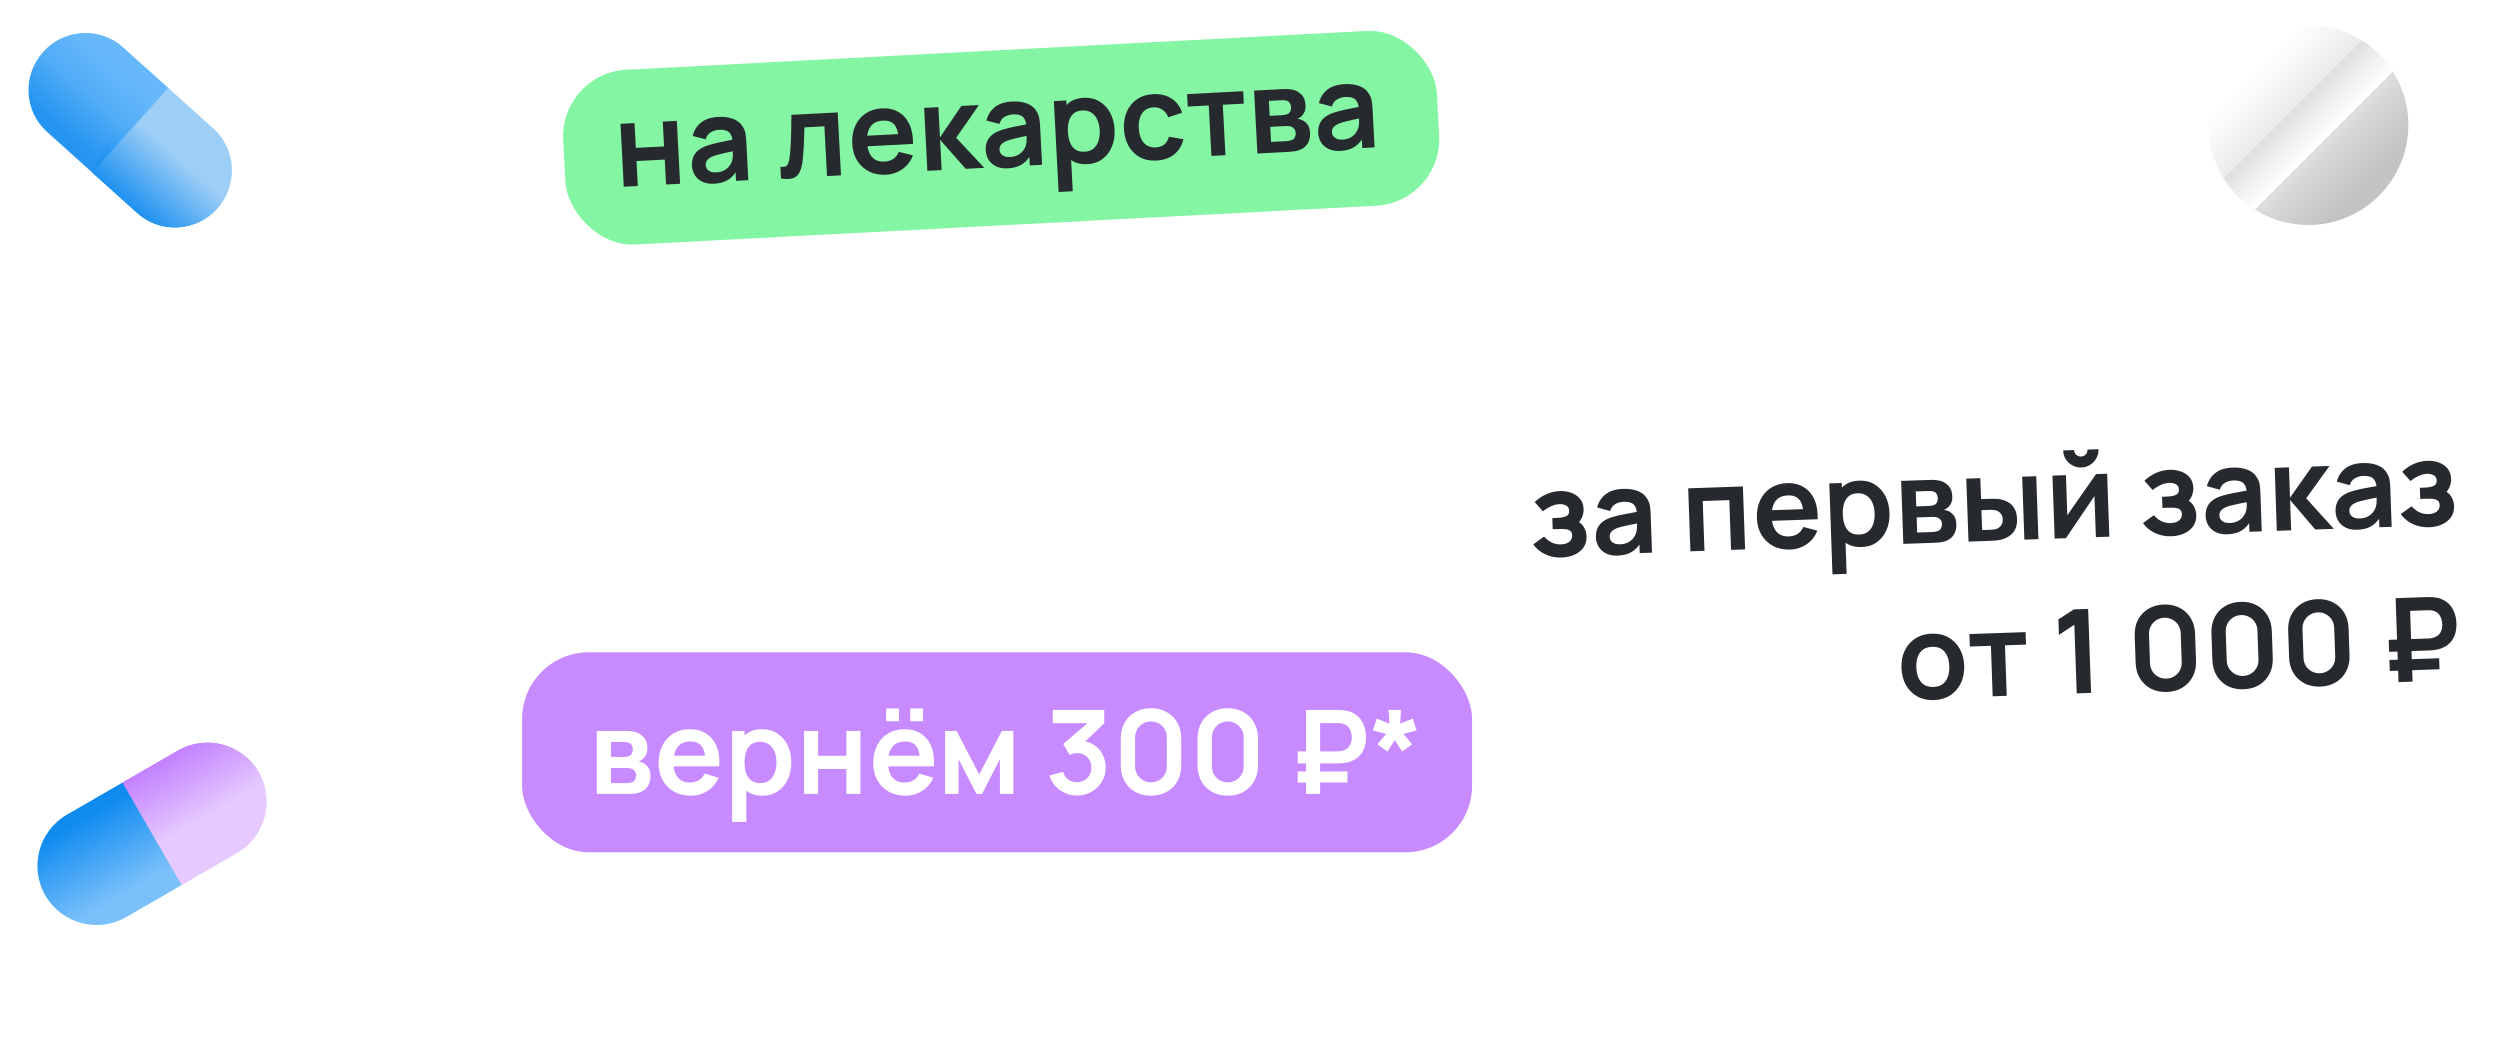 <svg width="300" height="127" viewBox="0 0 300 127" fill="none" xmlns="http://www.w3.org/2000/svg">
<rect x="67.164" y="8.791" width="105" height="21" rx="8" transform="rotate(-3 67.164 8.791)" fill="#84F5A2"/>
<path d="M74.853 22.407L74.457 14.857L76.142 14.769L76.298 17.747L79.689 17.569L79.533 14.591L81.217 14.503L81.613 22.052L79.928 22.141L79.771 19.149L76.381 19.326L76.538 22.318L74.853 22.407ZM85.686 22.049C85.141 22.078 84.674 22 84.286 21.814C83.898 21.624 83.597 21.362 83.383 21.027C83.174 20.693 83.058 20.318 83.036 19.903C83.017 19.54 83.061 19.21 83.167 18.915C83.273 18.615 83.446 18.353 83.686 18.131C83.927 17.903 84.244 17.711 84.638 17.555C84.936 17.441 85.285 17.334 85.686 17.234C86.092 17.133 86.531 17.038 87.003 16.947C87.48 16.852 87.977 16.751 88.494 16.645L87.911 17.019C87.888 16.497 87.752 16.118 87.501 15.884C87.251 15.649 86.843 15.547 86.279 15.576C85.939 15.594 85.615 15.691 85.306 15.866C84.998 16.041 84.79 16.325 84.685 16.718L83.122 16.317C83.275 15.668 83.602 15.137 84.104 14.723C84.61 14.309 85.308 14.078 86.198 14.031C86.87 13.996 87.465 14.075 87.984 14.267C88.508 14.46 88.907 14.798 89.18 15.284C89.329 15.543 89.425 15.811 89.468 16.089C89.51 16.363 89.54 16.663 89.557 16.989L89.8 21.623L88.325 21.701L88.239 20.065L88.498 20.318C88.186 20.881 87.808 21.302 87.365 21.583C86.926 21.858 86.367 22.014 85.686 22.049ZM85.951 20.689C86.334 20.669 86.656 20.585 86.92 20.436C87.183 20.286 87.388 20.11 87.537 19.905C87.689 19.701 87.789 19.511 87.836 19.336C87.914 19.117 87.95 18.87 87.945 18.594C87.944 18.314 87.939 18.088 87.93 17.915L88.455 18.042C87.952 18.148 87.519 18.24 87.159 18.32C86.799 18.4 86.49 18.474 86.232 18.544C85.973 18.609 85.746 18.679 85.549 18.755C85.357 18.835 85.195 18.925 85.065 19.026C84.935 19.126 84.836 19.239 84.767 19.364C84.704 19.488 84.677 19.632 84.685 19.796C84.695 19.982 84.75 20.145 84.851 20.285C84.951 20.419 85.092 20.524 85.274 20.599C85.46 20.673 85.686 20.703 85.951 20.689ZM93.719 21.418L93.645 20.006C93.923 20.043 94.135 20.027 94.281 19.959C94.427 19.886 94.532 19.759 94.597 19.578C94.663 19.396 94.716 19.158 94.756 18.861C94.809 18.442 94.849 17.961 94.877 17.418C94.909 16.874 94.93 16.294 94.94 15.676C94.954 15.059 94.963 14.427 94.966 13.782L100.524 13.491L100.92 21.041L99.242 21.128L98.929 15.159L96.531 15.284C96.524 15.588 96.514 15.93 96.501 16.309C96.488 16.684 96.473 17.063 96.455 17.447C96.438 17.831 96.415 18.197 96.387 18.544C96.363 18.887 96.334 19.18 96.3 19.425C96.221 19.976 96.09 20.415 95.906 20.743C95.727 21.07 95.463 21.287 95.113 21.394C94.764 21.506 94.299 21.514 93.719 21.418ZM106.327 20.968C105.562 21.008 104.883 20.877 104.287 20.577C103.692 20.276 103.216 19.841 102.859 19.271C102.507 18.7 102.311 18.033 102.271 17.269C102.227 16.444 102.348 15.72 102.633 15.098C102.918 14.471 103.334 13.975 103.88 13.61C104.427 13.244 105.07 13.042 105.811 13.004C106.594 12.963 107.268 13.112 107.832 13.451C108.401 13.786 108.836 14.28 109.137 14.932C109.437 15.585 109.579 16.365 109.561 17.272L107.89 17.36L107.858 16.745C107.81 15.925 107.634 15.333 107.33 14.971C107.026 14.608 106.569 14.443 105.958 14.475C105.269 14.511 104.767 14.752 104.454 15.199C104.141 15.64 104.006 16.271 104.049 17.091C104.089 17.856 104.288 18.439 104.645 18.841C105.003 19.242 105.503 19.427 106.146 19.393C106.561 19.371 106.913 19.262 107.201 19.064C107.494 18.862 107.713 18.582 107.858 18.224L109.548 18.64C109.295 19.335 108.875 19.888 108.289 20.297C107.708 20.706 107.054 20.929 106.327 20.968ZM103.542 17.588L103.475 16.315L108.669 16.043L108.736 17.315L103.542 17.588ZM111.28 20.498L110.898 12.947L112.604 12.858L112.794 16.493L115.365 12.713L117.469 12.603L114.738 16.531L118.116 20.139L115.886 20.256L112.809 16.773L112.999 20.407L111.28 20.498ZM120.939 20.202C120.393 20.23 119.927 20.152 119.539 19.967C119.15 19.777 118.849 19.515 118.635 19.18C118.426 18.845 118.311 18.47 118.289 18.055C118.27 17.692 118.313 17.363 118.419 17.067C118.525 16.767 118.698 16.506 118.939 16.283C119.179 16.055 119.496 15.864 119.89 15.707C120.188 15.594 120.537 15.487 120.939 15.386C121.345 15.285 121.784 15.19 122.256 15.1C122.732 15.005 123.229 14.904 123.747 14.797L123.164 15.171C123.141 14.649 123.004 14.271 122.754 14.036C122.503 13.802 122.096 13.699 121.532 13.729C121.192 13.747 120.867 13.843 120.559 14.018C120.25 14.193 120.043 14.477 119.937 14.871L118.374 14.469C118.527 13.821 118.854 13.29 119.356 12.876C119.862 12.461 120.561 12.231 121.451 12.184C122.122 12.149 122.717 12.227 123.237 12.42C123.761 12.612 124.159 12.951 124.432 13.437C124.582 13.695 124.677 13.963 124.72 14.242C124.762 14.515 124.792 14.815 124.809 15.141L125.052 19.776L123.577 19.853L123.491 18.217L123.75 18.47C123.438 19.033 123.061 19.455 122.618 19.735C122.179 20.011 121.619 20.166 120.939 20.202ZM121.204 18.842C121.586 18.822 121.909 18.737 122.172 18.588C122.435 18.439 122.641 18.262 122.789 18.058C122.942 17.854 123.042 17.664 123.089 17.488C123.166 17.27 123.202 17.022 123.197 16.747C123.196 16.466 123.191 16.24 123.182 16.068L123.708 16.194C123.204 16.3 122.772 16.393 122.412 16.473C122.051 16.552 121.742 16.627 121.484 16.696C121.226 16.761 120.998 16.832 120.801 16.907C120.609 16.988 120.448 17.078 120.318 17.178C120.187 17.278 120.088 17.391 120.02 17.516C119.956 17.641 119.929 17.785 119.937 17.948C119.947 18.134 120.002 18.297 120.103 18.437C120.204 18.572 120.345 18.677 120.526 18.751C120.712 18.826 120.938 18.856 121.204 18.842ZM130.511 19.7C129.775 19.739 129.148 19.596 128.631 19.273C128.114 18.95 127.714 18.494 127.431 17.906C127.147 17.313 126.986 16.642 126.947 15.891C126.907 15.132 126.997 14.445 127.217 13.83C127.437 13.216 127.781 12.724 128.247 12.354C128.718 11.978 129.313 11.772 130.03 11.734C130.743 11.697 131.37 11.839 131.91 12.162C132.455 12.479 132.888 12.93 133.208 13.516C133.528 14.098 133.708 14.771 133.748 15.535C133.788 16.29 133.681 16.975 133.429 17.591C133.176 18.208 132.8 18.704 132.301 19.081C131.802 19.457 131.205 19.664 130.511 19.7ZM127.034 23.037L126.462 12.132L127.951 12.054L128.229 17.352L128.439 17.341L128.733 22.948L127.034 23.037ZM130.173 18.204C130.611 18.181 130.967 18.052 131.24 17.818C131.512 17.584 131.707 17.277 131.822 16.898C131.942 16.513 131.99 16.09 131.966 15.628C131.942 15.172 131.85 14.761 131.691 14.395C131.531 14.025 131.299 13.738 130.994 13.534C130.689 13.326 130.31 13.234 129.858 13.257C129.429 13.28 129.085 13.403 128.826 13.627C128.566 13.846 128.381 14.146 128.27 14.525C128.164 14.9 128.123 15.334 128.149 15.828C128.175 16.318 128.26 16.745 128.406 17.112C128.556 17.478 128.774 17.758 129.06 17.954C129.35 18.144 129.721 18.227 130.173 18.204ZM138.777 19.267C137.998 19.308 137.325 19.17 136.757 18.854C136.189 18.533 135.742 18.08 135.417 17.494C135.097 16.908 134.914 16.235 134.87 15.476C134.834 14.702 134.95 14.009 135.217 13.397C135.488 12.78 135.892 12.287 136.429 11.918C136.965 11.544 137.616 11.337 138.38 11.297C139.237 11.252 139.973 11.431 140.588 11.833C141.207 12.23 141.627 12.797 141.848 13.533L140.194 14.076C140.042 13.677 139.809 13.374 139.494 13.166C139.179 12.954 138.829 12.857 138.442 12.878C138.004 12.901 137.648 13.024 137.375 13.249C137.101 13.469 136.906 13.764 136.79 14.135C136.674 14.505 136.628 14.921 136.652 15.383C136.69 16.1 136.881 16.672 137.226 17.098C137.571 17.524 138.06 17.72 138.694 17.687C139.141 17.664 139.488 17.543 139.733 17.324C139.983 17.105 140.164 16.799 140.274 16.406L142.014 16.7C141.821 17.481 141.444 18.094 140.883 18.54C140.322 18.98 139.62 19.223 138.777 19.267ZM145.369 18.711L145.051 12.657L142.528 12.79L142.449 11.294L149.181 10.941L149.26 12.437L146.736 12.569L147.053 18.623L145.369 18.711ZM150.888 18.422L150.492 10.872L153.924 10.692C154.171 10.679 154.403 10.681 154.618 10.698C154.834 10.715 155.02 10.74 155.176 10.774C155.545 10.862 155.878 11.055 156.174 11.352C156.47 11.646 156.632 12.065 156.66 12.61C156.677 12.931 156.64 13.2 156.548 13.415C156.456 13.625 156.33 13.805 156.17 13.953C156.094 14.023 156.015 14.083 155.934 14.134C155.853 14.185 155.771 14.227 155.688 14.259C155.871 14.277 156.047 14.322 156.214 14.393C156.477 14.505 156.701 14.68 156.886 14.918C157.076 15.156 157.183 15.498 157.207 15.946C157.233 16.454 157.132 16.889 156.904 17.251C156.679 17.609 156.335 17.868 155.872 18.027C155.702 18.083 155.506 18.128 155.283 18.163C155.06 18.194 154.832 18.215 154.599 18.227L150.888 18.422ZM152.525 17.032L154.412 16.933C154.51 16.928 154.617 16.913 154.733 16.889C154.848 16.864 154.952 16.833 155.043 16.795C155.208 16.726 155.323 16.612 155.39 16.455C155.461 16.297 155.492 16.134 155.483 15.966C155.471 15.738 155.404 15.559 155.28 15.43C155.161 15.296 155.021 15.21 154.86 15.171C154.765 15.139 154.661 15.124 154.549 15.125C154.441 15.121 154.353 15.121 154.283 15.125L152.43 15.222L152.525 17.032ZM152.361 13.901L153.759 13.827C153.903 13.82 154.043 13.805 154.177 13.784C154.316 13.758 154.431 13.722 154.522 13.675C154.673 13.607 154.779 13.498 154.842 13.35C154.909 13.202 154.937 13.039 154.928 12.862C154.918 12.675 154.868 12.51 154.776 12.365C154.689 12.216 154.555 12.12 154.375 12.078C154.256 12.037 154.113 12.019 153.945 12.023C153.781 12.027 153.677 12.03 153.63 12.033L152.267 12.104L152.361 13.901ZM160.833 18.111C160.288 18.14 159.821 18.061 159.433 17.876C159.045 17.686 158.743 17.424 158.53 17.089C158.32 16.754 158.205 16.38 158.183 15.965C158.164 15.601 158.208 15.272 158.314 14.976C158.419 14.677 158.593 14.415 158.833 14.192C159.074 13.965 159.391 13.773 159.785 13.617C160.082 13.503 160.432 13.396 160.833 13.295C161.239 13.195 161.678 13.099 162.15 13.009C162.626 12.914 163.123 12.813 163.641 12.707L163.058 13.081C163.035 12.558 162.899 12.18 162.648 11.945C162.397 11.711 161.99 11.608 161.426 11.638C161.086 11.656 160.762 11.752 160.453 11.927C160.144 12.102 159.937 12.387 159.832 12.78L158.269 12.378C158.422 11.73 158.749 11.199 159.251 10.785C159.757 10.37 160.455 10.14 161.345 10.093C162.016 10.058 162.612 10.137 163.131 10.329C163.655 10.521 164.054 10.86 164.327 11.346C164.476 11.604 164.572 11.873 164.614 12.151C164.657 12.424 164.687 12.724 164.704 13.05L164.947 17.685L163.472 17.762L163.386 16.127L163.644 16.38C163.333 16.942 162.955 17.364 162.512 17.644C162.073 17.92 161.514 18.075 160.833 18.111ZM161.098 16.751C161.481 16.731 161.803 16.646 162.066 16.497C162.33 16.348 162.535 16.171 162.684 15.967C162.836 15.763 162.936 15.573 162.983 15.398C163.06 15.179 163.097 14.931 163.091 14.656C163.091 14.376 163.086 14.149 163.077 13.977L163.602 14.104C163.098 14.209 162.666 14.302 162.306 14.382C161.946 14.461 161.637 14.536 161.378 14.606C161.12 14.671 160.893 14.741 160.696 14.817C160.504 14.897 160.342 14.987 160.212 15.087C160.082 15.188 159.983 15.3 159.914 15.425C159.851 15.55 159.823 15.694 159.832 15.857C159.842 16.044 159.897 16.207 159.998 16.346C160.098 16.481 160.239 16.586 160.421 16.661C160.607 16.735 160.833 16.765 161.098 16.751Z" fill="#26292D"/>
<path d="M5.953 67.672V40.312H11.121V52.928L21.533 40.312H27.841L16.403 53.802L28.563 67.672H22.027L11.121 55.208V67.672H5.953ZM42.435 68.242C40.383 68.242 38.546 67.931 36.925 67.311C35.316 66.677 33.948 65.721 32.821 64.442C31.706 63.163 30.858 61.554 30.275 59.616L35.329 58.362C35.81 59.819 36.64 61.022 37.818 61.972C38.996 62.922 40.421 63.391 42.093 63.378C43.271 63.352 44.392 63.118 45.456 62.675C46.532 62.231 47.4 61.554 48.059 60.642C48.54 60.034 48.907 59.369 49.161 58.647C49.427 57.912 49.617 57.158 49.731 56.386H40.155V51.56H49.769C49.541 50.166 49.097 48.944 48.439 47.893C47.78 46.842 46.919 46.025 45.855 45.442C44.791 44.859 43.537 44.581 42.093 44.606C40.383 44.618 38.926 45.1 37.723 46.05C36.532 47 35.709 48.267 35.253 49.85L30.085 49.128C30.769 46.139 32.181 43.827 34.322 42.193C36.462 40.559 39.167 39.742 42.435 39.742C45.082 39.742 47.368 40.343 49.294 41.547C51.232 42.737 52.727 44.403 53.778 46.544C54.829 48.684 55.355 51.167 55.355 53.992C55.355 56.652 54.836 59.059 53.797 61.212C52.771 63.365 51.289 65.075 49.351 66.342C47.425 67.609 45.12 68.242 42.435 68.242ZM59.52 67.672V40.312H64.688V62.846H72.516V40.312H77.684V62.846H85.512V40.312H90.68V67.672H59.52ZM96.379 67.672V40.312H115.151V45.138H101.547V50.344H107.931C108.184 50.344 108.539 50.356 108.995 50.382C109.451 50.395 109.856 50.42 110.211 50.458C111.781 50.623 113.086 51.11 114.125 51.921C115.176 52.719 115.961 53.739 116.481 54.98C117.013 56.209 117.279 57.551 117.279 59.008C117.279 60.465 117.019 61.813 116.5 63.055C115.98 64.284 115.195 65.303 114.144 66.114C113.105 66.912 111.794 67.393 110.211 67.558C109.856 67.596 109.451 67.627 108.995 67.653C108.551 67.665 108.197 67.672 107.931 67.672H96.379ZM101.547 62.846H107.703C107.969 62.846 108.26 62.833 108.577 62.808C108.893 62.782 109.185 62.745 109.451 62.694C110.502 62.466 111.199 61.978 111.541 61.231C111.895 60.483 112.073 59.742 112.073 59.008C112.073 58.261 111.895 57.52 111.541 56.785C111.199 56.038 110.502 55.55 109.451 55.322C109.185 55.258 108.893 55.221 108.577 55.208C108.26 55.182 107.969 55.17 107.703 55.17H101.547V62.846ZM132.303 68.242C130.251 68.242 128.415 67.931 126.793 67.311C125.185 66.677 123.817 65.721 122.689 64.442C121.575 63.163 120.726 61.554 120.143 59.616L125.197 58.362C125.679 59.819 126.508 61.022 127.686 61.972C128.864 62.922 130.289 63.391 131.961 63.378C133.139 63.352 134.26 63.118 135.324 62.675C136.401 62.231 137.269 61.554 137.927 60.642C138.409 60.034 138.776 59.369 139.029 58.647C139.295 57.912 139.485 57.158 139.599 56.386H130.023V51.56H139.637C139.409 50.166 138.966 48.944 138.307 47.893C137.649 46.842 136.787 46.025 135.723 45.442C134.659 44.859 133.405 44.581 131.961 44.606C130.251 44.618 128.795 45.1 127.591 46.05C126.401 47 125.577 48.267 125.121 49.85L119.953 49.128C120.637 46.139 122.05 43.827 124.19 42.193C126.331 40.559 129.035 39.742 132.303 39.742C134.951 39.742 137.237 40.343 139.162 41.547C141.1 42.737 142.595 44.403 143.646 46.544C144.698 48.684 145.223 51.167 145.223 53.992C145.223 56.652 144.704 59.059 143.665 61.212C142.639 63.365 141.157 65.075 139.219 66.342C137.294 67.609 134.989 68.242 132.303 68.242ZM149.389 67.672V40.312H154.557V52.928L164.969 40.312H171.277L159.839 53.802L171.999 67.672H165.463L154.557 55.208V67.672H149.389Z" fill="white"/>
<g style="mix-blend-mode:luminosity" filter="url(#filter0_f_264_2896)">
<path d="M277 27C283.627 27 289 21.627 289 15C289 8.373 283.627 3 277 3C270.373 3 265 8.373 265 15C265 21.627 270.373 27 277 27Z" fill="url(#paint0_linear_264_2896)"/>
<path d="M287.142 8.584L270.583 25.144C269.083 24.191 267.808 22.916 266.862 21.416L283.418 4.857C284.919 5.81 286.191 7.083 287.142 8.584Z" fill="url(#paint1_linear_264_2896)"/>
</g>
<rect x="62.65" y="78.274" width="114" height="24" rx="8" fill="#C78BFF"/>
<path d="M71.616 95.274L71.616 87.714H75.053C75.3 87.714 75.531 87.728 75.746 87.756C75.961 87.784 76.145 87.819 76.299 87.861C76.663 87.969 76.985 88.179 77.265 88.491C77.545 88.799 77.685 89.226 77.685 89.772C77.685 90.094 77.634 90.36 77.531 90.57C77.428 90.776 77.293 90.948 77.125 91.088C77.046 91.154 76.964 91.21 76.88 91.256C76.796 91.303 76.712 91.34 76.628 91.368C76.81 91.396 76.983 91.45 77.146 91.529C77.403 91.655 77.617 91.842 77.79 92.089C77.967 92.337 78.056 92.684 78.056 93.132C78.056 93.641 77.932 94.07 77.685 94.42C77.442 94.766 77.085 95.006 76.614 95.141C76.441 95.188 76.243 95.223 76.019 95.246C75.795 95.265 75.566 95.274 75.333 95.274H71.616ZM73.324 93.972H75.214C75.312 93.972 75.419 93.963 75.536 93.944C75.653 93.926 75.758 93.9 75.851 93.867C76.019 93.807 76.14 93.699 76.215 93.545C76.294 93.391 76.334 93.23 76.334 93.062C76.334 92.834 76.276 92.652 76.159 92.516C76.047 92.376 75.912 92.283 75.753 92.236C75.66 92.199 75.557 92.178 75.445 92.173C75.338 92.164 75.249 92.159 75.179 92.159H73.324L73.324 93.972ZM73.324 90.836H74.724C74.869 90.836 75.009 90.829 75.144 90.815C75.284 90.797 75.401 90.766 75.494 90.724C75.648 90.664 75.76 90.561 75.83 90.416C75.905 90.272 75.942 90.111 75.942 89.933C75.942 89.747 75.9 89.579 75.816 89.429C75.737 89.275 75.608 89.173 75.431 89.121C75.314 89.075 75.172 89.049 75.004 89.044C74.841 89.04 74.736 89.037 74.689 89.037H73.324L73.324 90.836ZM82.887 95.484C82.122 95.484 81.45 95.319 80.871 94.987C80.293 94.656 79.84 94.196 79.513 93.608C79.191 93.02 79.03 92.344 79.03 91.578C79.03 90.752 79.189 90.036 79.506 89.429C79.823 88.818 80.264 88.344 80.829 88.008C81.394 87.672 82.047 87.504 82.789 87.504C83.573 87.504 84.238 87.689 84.784 88.057C85.335 88.421 85.743 88.937 86.009 89.604C86.275 90.272 86.376 91.058 86.31 91.963H84.637L84.637 91.347C84.632 90.526 84.488 89.926 84.203 89.548C83.918 89.17 83.471 88.981 82.859 88.981C82.168 88.981 81.655 89.196 81.319 89.625C80.983 90.05 80.815 90.673 80.815 91.494C80.815 92.26 80.983 92.852 81.319 93.272C81.655 93.692 82.145 93.902 82.789 93.902C83.204 93.902 83.561 93.811 83.86 93.629C84.163 93.443 84.397 93.174 84.56 92.824L86.226 93.328C85.937 94.01 85.489 94.539 84.882 94.917C84.28 95.295 83.615 95.484 82.887 95.484ZM80.283 91.963L80.283 90.689H85.484L85.484 91.963H80.283ZM91.505 95.484C90.768 95.484 90.149 95.309 89.65 94.959C89.151 94.609 88.775 94.133 88.523 93.531C88.271 92.925 88.145 92.246 88.145 91.494C88.145 90.734 88.271 90.052 88.523 89.45C88.775 88.848 89.144 88.375 89.629 88.029C90.119 87.679 90.723 87.504 91.442 87.504C92.156 87.504 92.774 87.679 93.297 88.029C93.824 88.375 94.233 88.848 94.522 89.45C94.811 90.048 94.956 90.729 94.956 91.494C94.956 92.25 94.814 92.929 94.529 93.531C94.244 94.133 93.843 94.609 93.325 94.959C92.807 95.309 92.2 95.484 91.505 95.484ZM87.858 98.634L87.858 87.714H89.349L89.349 93.02H89.559L89.559 98.634H87.858ZM91.246 93.972C91.685 93.972 92.046 93.863 92.331 93.643C92.616 93.424 92.826 93.128 92.961 92.754C93.101 92.376 93.171 91.956 93.171 91.494C93.171 91.037 93.101 90.622 92.961 90.248C92.821 89.87 92.604 89.572 92.31 89.352C92.016 89.128 91.643 89.016 91.19 89.016C90.761 89.016 90.411 89.121 90.14 89.331C89.869 89.537 89.669 89.826 89.538 90.199C89.412 90.568 89.349 91 89.349 91.494C89.349 91.984 89.412 92.416 89.538 92.789C89.669 93.163 89.872 93.454 90.147 93.664C90.427 93.87 90.793 93.972 91.246 93.972ZM96.485 95.274L96.485 87.714H98.172L98.172 90.696H101.567L101.567 87.714H103.254L103.254 95.274H101.567L101.567 92.278H98.172L98.172 95.274H96.485ZM109.226 86.545L109.226 85.005H110.766L110.766 86.545H109.226ZM106.335 86.545L106.335 85.005H107.875L107.875 86.545H106.335ZM108.645 95.484C107.88 95.484 107.208 95.319 106.629 94.987C106.05 94.656 105.598 94.196 105.271 93.608C104.949 93.02 104.788 92.344 104.788 91.578C104.788 90.752 104.947 90.036 105.264 89.429C105.581 88.818 106.022 88.344 106.587 88.008C107.152 87.672 107.805 87.504 108.547 87.504C109.331 87.504 109.996 87.689 110.542 88.057C111.093 88.421 111.501 88.937 111.767 89.604C112.033 90.272 112.133 91.058 112.068 91.963H110.395L110.395 91.347C110.39 90.526 110.246 89.926 109.961 89.548C109.676 89.17 109.228 88.981 108.617 88.981C107.926 88.981 107.413 89.196 107.077 89.625C106.741 90.05 106.573 90.673 106.573 91.494C106.573 92.26 106.741 92.852 107.077 93.272C107.413 93.692 107.903 93.902 108.547 93.902C108.962 93.902 109.319 93.811 109.618 93.629C109.921 93.443 110.155 93.174 110.318 92.824L111.984 93.328C111.695 94.01 111.247 94.539 110.64 94.917C110.038 95.295 109.373 95.484 108.645 95.484ZM106.041 91.963L106.041 90.689H111.242L111.242 91.963H106.041ZM113.411 95.274L113.411 87.714H114.797L117.506 92.936L120.222 87.714H121.601L121.601 95.274H119.991L119.991 91.109L117.842 95.274H117.177L115.028 91.109L115.028 95.274H113.411ZM129.242 95.463C128.738 95.463 128.262 95.365 127.814 95.169C127.366 94.973 126.977 94.696 126.645 94.336C126.319 93.977 126.083 93.552 125.938 93.062L127.569 92.621C127.686 93.023 127.898 93.333 128.206 93.552C128.519 93.767 128.862 93.872 129.235 93.867C129.567 93.867 129.863 93.79 130.124 93.636C130.386 93.482 130.591 93.275 130.74 93.013C130.89 92.747 130.964 92.451 130.964 92.124C130.964 91.625 130.803 91.207 130.481 90.871C130.159 90.535 129.744 90.367 129.235 90.367C129.081 90.367 128.93 90.388 128.78 90.43C128.636 90.472 128.496 90.531 128.36 90.605L127.59 89.275L130.978 86.377L131.125 86.783H126.33L126.33 85.194H132.511L132.511 86.79L129.788 89.408L129.774 88.911C130.386 88.953 130.906 89.124 131.335 89.422C131.769 89.721 132.101 90.106 132.329 90.577C132.563 91.049 132.679 91.564 132.679 92.124C132.679 92.759 132.523 93.328 132.21 93.832C131.902 94.336 131.487 94.735 130.964 95.029C130.446 95.319 129.872 95.463 129.242 95.463ZM138.119 95.484C137.405 95.484 136.775 95.333 136.229 95.029C135.683 94.721 135.256 94.294 134.948 93.748C134.645 93.202 134.493 92.572 134.493 91.858L134.493 88.61C134.493 87.896 134.645 87.266 134.948 86.72C135.256 86.174 135.683 85.75 136.229 85.446C136.775 85.138 137.405 84.984 138.119 84.984C138.833 84.984 139.461 85.138 140.002 85.446C140.548 85.75 140.975 86.174 141.283 86.72C141.591 87.266 141.745 87.896 141.745 88.61L141.745 91.858C141.745 92.572 141.591 93.202 141.283 93.748C140.975 94.294 140.548 94.721 140.002 95.029C139.461 95.333 138.833 95.484 138.119 95.484ZM138.119 93.881C138.474 93.881 138.796 93.797 139.085 93.629C139.375 93.457 139.603 93.228 139.771 92.943C139.939 92.654 140.023 92.332 140.023 91.977L140.023 88.484C140.023 88.125 139.939 87.803 139.771 87.518C139.603 87.229 139.375 87 139.085 86.832C138.796 86.66 138.474 86.573 138.119 86.573C137.765 86.573 137.443 86.66 137.153 86.832C136.864 87 136.635 87.229 136.467 87.518C136.299 87.803 136.215 88.125 136.215 88.484L136.215 91.977C136.215 92.332 136.299 92.654 136.467 92.943C136.635 93.228 136.864 93.457 137.153 93.629C137.443 93.797 137.765 93.881 138.119 93.881ZM147.334 95.484C146.62 95.484 145.99 95.333 145.444 95.029C144.898 94.721 144.471 94.294 144.163 93.748C143.86 93.202 143.708 92.572 143.708 91.858L143.708 88.61C143.708 87.896 143.86 87.266 144.163 86.72C144.471 86.174 144.898 85.75 145.444 85.446C145.99 85.138 146.62 84.984 147.334 84.984C148.048 84.984 148.676 85.138 149.217 85.446C149.763 85.75 150.19 86.174 150.498 86.72C150.806 87.266 150.96 87.896 150.96 88.61L150.96 91.858C150.96 92.572 150.806 93.202 150.498 93.748C150.19 94.294 149.763 94.721 149.217 95.029C148.676 95.333 148.048 95.484 147.334 95.484ZM147.334 93.881C147.689 93.881 148.011 93.797 148.3 93.629C148.589 93.457 148.818 93.228 148.986 92.943C149.154 92.654 149.238 92.332 149.238 91.977L149.238 88.484C149.238 88.125 149.154 87.803 148.986 87.518C148.818 87.229 148.589 87 148.3 86.832C148.011 86.66 147.689 86.573 147.334 86.573C146.979 86.573 146.657 86.66 146.368 86.832C146.079 87 145.85 87.229 145.682 87.518C145.514 87.803 145.43 88.125 145.43 88.484L145.43 91.977C145.43 92.332 145.514 92.654 145.682 92.943C145.85 93.228 146.079 93.457 146.368 93.629C146.657 93.797 146.979 93.881 147.334 93.881ZM155.726 91.606L155.726 90.164H160.472C160.546 90.164 160.637 90.162 160.745 90.157C160.857 90.148 160.98 90.125 161.116 90.087C161.503 89.98 161.783 89.786 161.956 89.506C162.128 89.222 162.215 88.89 162.215 88.512C162.215 88.284 162.18 88.055 162.11 87.826C162.044 87.593 161.93 87.388 161.767 87.21C161.608 87.033 161.391 86.909 161.116 86.839C160.994 86.807 160.871 86.788 160.745 86.783C160.623 86.779 160.532 86.776 160.472 86.776H157.833L157.833 85.194H160.542C160.593 85.194 160.693 85.197 160.843 85.201C160.997 85.206 161.167 85.222 161.354 85.25C161.932 85.339 162.411 85.533 162.789 85.831C163.171 86.13 163.454 86.508 163.636 86.965C163.822 87.418 163.916 87.917 163.916 88.463C163.916 89.299 163.703 89.989 163.279 90.535C162.854 91.081 162.212 91.42 161.354 91.55C161.167 91.574 160.997 91.59 160.843 91.599C160.693 91.604 160.593 91.606 160.542 91.606H155.726ZM155.726 93.902L155.726 92.579H161.697L161.697 93.902H155.726ZM156.727 95.274L156.727 85.194H158.414L158.414 95.274H156.727ZM166.493 90.185L165.282 89.31L166.339 88.071L164.75 87.644L165.212 86.223L166.731 86.846L166.626 85.194H168.124L168.019 86.846L169.531 86.223L169.993 87.644L168.411 88.071L169.461 89.31L168.25 90.185L167.375 88.813L166.493 90.185Z" fill="white"/>
<rect x="179.263" y="53.276" width="120" height="19.393" rx="8" transform="rotate(-2 179.263 53.276)" fill="white"/>
<path d="M187.412 66.906C186.694 66.931 186.033 66.802 185.43 66.52C184.827 66.237 184.346 65.838 183.988 65.323L185.286 64.388C185.567 64.701 185.877 64.94 186.214 65.106C186.551 65.266 186.923 65.34 187.329 65.326C187.753 65.311 188.083 65.206 188.319 65.011C188.555 64.816 188.668 64.562 188.657 64.25C188.647 63.975 188.559 63.784 188.392 63.678C188.224 63.567 188.007 63.504 187.741 63.49C187.474 63.476 187.189 63.474 186.886 63.485L186.326 63.505L186.28 62.169L186.832 62.149C187.257 62.134 187.61 62.073 187.891 61.965C188.176 61.857 188.313 61.635 188.302 61.299C188.291 60.996 188.172 60.786 187.943 60.667C187.715 60.545 187.452 60.489 187.153 60.499C186.789 60.512 186.433 60.601 186.084 60.767C185.735 60.934 185.424 61.131 185.152 61.36L184.16 60.246C184.567 59.858 185.026 59.548 185.536 59.316C186.046 59.078 186.595 58.95 187.182 58.929C187.667 58.912 188.123 58.98 188.548 59.133C188.979 59.286 189.328 59.526 189.596 59.853C189.869 60.18 190.014 60.59 190.031 61.085C190.044 61.439 189.978 61.776 189.835 62.093C189.697 62.411 189.467 62.716 189.146 63.007L189.106 62.462C189.366 62.56 189.588 62.702 189.772 62.887C189.961 63.072 190.106 63.291 190.208 63.544C190.315 63.797 190.374 64.068 190.384 64.358C190.402 64.885 190.278 65.335 190.011 65.708C189.743 66.082 189.38 66.37 188.92 66.573C188.465 66.776 187.962 66.887 187.412 66.906ZM194.121 66.672C193.575 66.691 193.11 66.604 192.725 66.412C192.34 66.215 192.043 65.948 191.835 65.61C191.632 65.271 191.523 64.894 191.509 64.479C191.496 64.116 191.545 63.787 191.656 63.494C191.767 63.196 191.945 62.937 192.19 62.719C192.434 62.495 192.754 62.309 193.151 62.16C193.451 62.051 193.802 61.95 194.205 61.857C194.613 61.763 195.053 61.675 195.526 61.593C196.004 61.507 196.503 61.415 197.023 61.317L196.433 61.681C196.42 61.158 196.289 60.778 196.043 60.539C195.797 60.3 195.391 60.19 194.827 60.21C194.486 60.222 194.16 60.313 193.849 60.482C193.537 60.652 193.325 60.932 193.213 61.324L191.657 60.895C191.821 60.25 192.158 59.724 192.666 59.319C193.18 58.913 193.882 58.695 194.773 58.664C195.444 58.641 196.038 58.73 196.554 58.931C197.075 59.132 197.468 59.478 197.732 59.968C197.877 60.23 197.968 60.499 198.006 60.778C198.043 61.053 198.068 61.353 198.079 61.679L198.241 66.318L196.765 66.369L196.708 64.732L196.962 64.989C196.64 65.547 196.256 65.962 195.808 66.234C195.364 66.502 194.802 66.648 194.121 66.672ZM194.41 65.317C194.792 65.303 195.116 65.224 195.382 65.08C195.648 64.935 195.857 64.762 196.008 64.56C196.165 64.359 196.268 64.171 196.318 63.996C196.399 63.779 196.439 63.532 196.439 63.257C196.443 62.976 196.442 62.75 196.436 62.577L196.959 62.713C196.454 62.81 196.02 62.895 195.659 62.969C195.297 63.042 194.986 63.111 194.727 63.176C194.468 63.237 194.239 63.303 194.041 63.375C193.847 63.452 193.685 63.539 193.553 63.638C193.421 63.736 193.319 63.846 193.249 63.97C193.183 64.094 193.153 64.237 193.159 64.401C193.166 64.587 193.218 64.751 193.316 64.893C193.414 65.029 193.554 65.136 193.734 65.214C193.919 65.292 194.144 65.326 194.41 65.317ZM202.849 66.157L202.585 58.601L209.147 58.372L209.411 65.927L207.725 65.986L207.517 60.012L204.327 60.123L204.535 66.098L202.849 66.157ZM214.818 65.949C214.053 65.975 213.376 65.833 212.786 65.522C212.196 65.212 211.728 64.768 211.381 64.192C211.038 63.615 210.854 62.945 210.827 62.18C210.798 61.354 210.932 60.633 211.228 60.016C211.523 59.394 211.948 58.905 212.5 58.549C213.053 58.194 213.7 58.003 214.442 57.977C215.225 57.95 215.896 58.111 216.455 58.46C217.018 58.805 217.444 59.306 217.733 59.963C218.022 60.621 218.15 61.403 218.116 62.31L216.444 62.369L216.423 61.753C216.389 60.933 216.224 60.338 215.926 59.971C215.628 59.603 215.174 59.429 214.563 59.451C213.873 59.475 213.367 59.707 213.046 60.148C212.725 60.584 212.579 61.213 212.608 62.033C212.635 62.798 212.823 63.385 213.174 63.793C213.524 64.201 214.021 64.394 214.665 64.371C215.08 64.357 215.433 64.253 215.726 64.061C216.022 63.864 216.246 63.587 216.397 63.232L218.08 63.678C217.814 64.369 217.385 64.914 216.792 65.312C216.204 65.711 215.546 65.923 214.818 65.949ZM212.093 62.521L212.048 61.248L217.246 61.066L217.29 62.339L212.093 62.521ZM223.431 65.648C222.694 65.674 222.07 65.52 221.558 65.188C221.047 64.856 220.655 64.393 220.382 63.8C220.109 63.203 219.96 62.529 219.933 61.778C219.907 61.017 220.009 60.332 220.24 59.722C220.471 59.111 220.823 58.625 221.296 58.263C221.773 57.896 222.371 57.7 223.089 57.675C223.803 57.65 224.427 57.803 224.961 58.135C225.5 58.462 225.925 58.921 226.235 59.512C226.545 60.099 226.714 60.775 226.74 61.54C226.767 62.296 226.648 62.979 226.385 63.591C226.121 64.202 225.737 64.692 225.231 65.06C224.726 65.428 224.125 65.624 223.431 65.648ZM219.896 68.923L219.515 58.01L221.005 57.958L221.19 63.261L221.4 63.254L221.596 68.864L219.896 68.923ZM223.119 64.146C223.557 64.131 223.915 64.008 224.192 63.779C224.469 63.55 224.668 63.247 224.79 62.869C224.917 62.486 224.972 62.064 224.956 61.602C224.94 61.145 224.856 60.733 224.703 60.364C224.55 59.992 224.323 59.701 224.021 59.492C223.719 59.278 223.342 59.179 222.89 59.195C222.461 59.21 222.115 59.327 221.852 59.546C221.588 59.761 221.398 60.057 221.28 60.435C221.167 60.808 221.119 61.241 221.137 61.736C221.154 62.225 221.232 62.655 221.371 63.023C221.514 63.392 221.727 63.676 222.01 63.877C222.297 64.072 222.667 64.162 223.119 64.146ZM228.4 65.264L228.136 57.709L231.571 57.589C231.818 57.58 232.05 57.586 232.265 57.607C232.481 57.627 232.666 57.656 232.822 57.693C233.189 57.787 233.518 57.986 233.809 58.288C234.1 58.586 234.254 59.008 234.273 59.554C234.285 59.876 234.243 60.143 234.147 60.357C234.052 60.566 233.923 60.743 233.76 60.889C233.683 60.957 233.603 61.016 233.521 61.065C233.438 61.115 233.356 61.155 233.273 61.186C233.456 61.208 233.63 61.255 233.796 61.329C234.057 61.446 234.278 61.625 234.459 61.866C234.645 62.107 234.746 62.451 234.761 62.899C234.779 63.407 234.671 63.841 234.436 64.199C234.205 64.553 233.857 64.805 233.39 64.957C233.22 65.01 233.023 65.052 232.8 65.083C232.576 65.109 232.348 65.126 232.115 65.135L228.4 65.264ZM230.062 63.904L231.951 63.838C232.048 63.834 232.155 63.821 232.271 63.798C232.387 63.776 232.491 63.746 232.583 63.71C232.749 63.644 232.867 63.532 232.936 63.376C233.01 63.219 233.044 63.057 233.038 62.889C233.03 62.66 232.965 62.481 232.844 62.349C232.727 62.214 232.589 62.125 232.429 62.084C232.334 62.05 232.231 62.032 232.119 62.032C232.011 62.026 231.922 62.025 231.852 62.027L229.998 62.092L230.062 63.904ZM229.952 60.77L231.351 60.721C231.496 60.716 231.636 60.704 231.77 60.685C231.91 60.661 232.025 60.627 232.117 60.582C232.269 60.516 232.377 60.409 232.442 60.262C232.512 60.115 232.543 59.953 232.537 59.776C232.531 59.589 232.483 59.423 232.394 59.276C232.309 59.125 232.177 59.027 231.998 58.982C231.88 58.939 231.737 58.919 231.569 58.92C231.405 58.921 231.3 58.922 231.254 58.924L229.889 58.972L229.952 60.77ZM236.223 64.991L235.952 57.436L237.638 57.377L237.726 59.896L238.572 59.866C238.782 59.859 239.018 59.855 239.279 59.855C239.545 59.855 239.768 59.869 239.946 59.895C240.374 59.974 240.74 60.11 241.046 60.305C241.356 60.5 241.597 60.76 241.767 61.085C241.937 61.411 242.03 61.807 242.046 62.273C242.07 62.94 241.916 63.48 241.585 63.893C241.253 64.302 240.78 64.589 240.165 64.755C239.984 64.804 239.759 64.84 239.489 64.863C239.219 64.882 238.979 64.895 238.769 64.902L236.223 64.991ZM237.856 63.61L238.87 63.575C238.972 63.571 239.087 63.563 239.212 63.549C239.338 63.535 239.456 63.51 239.567 63.474C239.775 63.41 239.957 63.278 240.113 63.076C240.269 62.87 240.343 62.622 240.332 62.333C240.322 62.03 240.232 61.783 240.061 61.593C239.891 61.403 239.686 61.282 239.446 61.229C239.333 61.205 239.219 61.191 239.102 61.185C238.989 61.18 238.884 61.179 238.786 61.182L237.772 61.218L237.856 63.61ZM242.925 64.757L242.661 57.202L244.347 57.143L244.611 64.698L242.925 64.757ZM249.77 56.099C249.383 56.112 249.025 56.029 248.697 55.849C248.368 55.669 248.103 55.424 247.901 55.114C247.698 54.798 247.59 54.445 247.577 54.053L248.892 54.007C248.9 54.231 248.983 54.42 249.143 54.573C249.307 54.721 249.5 54.792 249.724 54.784C249.948 54.776 250.134 54.692 250.283 54.533C250.436 54.369 250.509 54.175 250.501 53.951L251.816 53.905C251.83 54.297 251.746 54.657 251.566 54.986C251.386 55.309 251.139 55.573 250.824 55.775C250.508 55.977 250.157 56.086 249.77 56.099ZM252.857 56.846L253.121 64.401L251.505 64.457L251.333 59.526L247.909 64.583L246.559 64.63L246.295 57.075L247.911 57.018L248.079 61.825L251.521 56.892L252.857 56.846ZM260.58 64.351C259.862 64.376 259.201 64.247 258.598 63.965C257.996 63.682 257.515 63.283 257.156 62.768L258.454 61.833C258.736 62.146 259.045 62.385 259.383 62.55C259.72 62.711 260.091 62.785 260.497 62.771C260.921 62.756 261.252 62.651 261.488 62.456C261.724 62.261 261.836 62.007 261.825 61.695C261.816 61.419 261.727 61.229 261.56 61.123C261.393 61.012 261.176 60.949 260.909 60.935C260.642 60.921 260.358 60.919 260.054 60.93L259.495 60.95L259.448 59.613L260.001 59.594C260.425 59.579 260.778 59.518 261.059 59.41C261.345 59.302 261.482 59.08 261.47 58.744C261.459 58.441 261.34 58.23 261.112 58.112C260.883 57.99 260.62 57.934 260.321 57.944C259.958 57.957 259.601 58.046 259.252 58.212C258.903 58.379 258.592 58.576 258.32 58.805L257.329 57.691C257.735 57.303 258.194 56.993 258.704 56.761C259.214 56.523 259.763 56.394 260.351 56.374C260.836 56.357 261.291 56.425 261.717 56.578C262.147 56.731 262.496 56.971 262.764 57.298C263.037 57.625 263.182 58.035 263.2 58.53C263.212 58.884 263.147 59.22 263.004 59.538C262.865 59.856 262.635 60.16 262.314 60.452L262.274 59.907C262.534 60.005 262.756 60.147 262.94 60.332C263.129 60.517 263.274 60.736 263.376 60.989C263.483 61.242 263.542 61.513 263.552 61.803C263.57 62.33 263.446 62.78 263.179 63.153C262.912 63.527 262.548 63.815 262.088 64.018C261.633 64.221 261.13 64.332 260.58 64.351ZM267.289 64.117C266.743 64.135 266.278 64.049 265.893 63.857C265.508 63.66 265.212 63.393 265.004 63.055C264.8 62.716 264.692 62.339 264.677 61.924C264.664 61.56 264.714 61.232 264.825 60.938C264.936 60.641 265.113 60.382 265.358 60.163C265.602 59.94 265.923 59.754 266.319 59.605C266.619 59.496 266.97 59.395 267.373 59.302C267.781 59.208 268.221 59.12 268.695 59.038C269.173 58.952 269.671 58.859 270.191 58.762L269.601 59.126C269.588 58.603 269.458 58.222 269.211 57.984C268.965 57.745 268.559 57.635 267.995 57.655C267.655 57.667 267.329 57.758 267.017 57.927C266.705 58.097 266.493 58.377 266.381 58.769L264.825 58.34C264.989 57.694 265.326 57.169 265.835 56.764C266.348 56.358 267.05 56.14 267.941 56.109C268.613 56.085 269.206 56.174 269.722 56.376C270.243 56.577 270.636 56.923 270.9 57.413C271.045 57.675 271.136 57.944 271.174 58.223C271.211 58.498 271.236 58.798 271.247 59.124L271.409 63.763L269.933 63.814L269.876 62.177L270.13 62.434C269.809 62.992 269.424 63.407 268.976 63.679C268.532 63.947 267.97 64.093 267.289 64.117ZM267.578 62.762C267.96 62.748 268.285 62.669 268.55 62.525C268.816 62.38 269.025 62.207 269.177 62.005C269.333 61.804 269.436 61.616 269.486 61.441C269.567 61.224 269.608 60.977 269.607 60.702C269.612 60.421 269.611 60.195 269.605 60.022L270.128 60.158C269.622 60.255 269.189 60.34 268.827 60.413C268.465 60.487 268.155 60.556 267.896 60.621C267.636 60.682 267.407 60.748 267.209 60.82C267.016 60.897 266.853 60.984 266.721 61.083C266.589 61.181 266.488 61.291 266.417 61.415C266.352 61.539 266.322 61.682 266.327 61.846C266.334 62.032 266.386 62.196 266.485 62.337C266.583 62.474 266.722 62.581 266.902 62.659C267.087 62.737 267.312 62.771 267.578 62.762ZM273.217 63.699L272.967 56.144L274.674 56.084L274.801 59.722L277.437 55.987L279.543 55.914L276.743 59.794L280.058 63.46L277.827 63.538L274.811 60.002L274.938 63.639L273.217 63.699ZM282.879 63.572C282.334 63.591 281.868 63.505 281.483 63.313C281.098 63.116 280.802 62.848 280.594 62.51C280.391 62.172 280.282 61.795 280.267 61.38C280.254 61.016 280.304 60.688 280.415 60.394C280.526 60.096 280.704 59.838 280.948 59.619C281.192 59.396 281.513 59.209 281.909 59.06C282.209 58.952 282.56 58.851 282.963 58.757C283.371 58.664 283.811 58.576 284.285 58.494C284.763 58.407 285.262 58.315 285.781 58.218L285.191 58.581C285.178 58.059 285.048 57.678 284.801 57.439C284.555 57.2 284.149 57.091 283.585 57.111C283.245 57.122 282.919 57.213 282.607 57.383C282.295 57.552 282.083 57.833 281.971 58.224L280.415 57.795C280.579 57.15 280.916 56.625 281.425 56.219C281.938 55.814 282.64 55.596 283.531 55.564C284.203 55.541 284.797 55.63 285.313 55.831C285.833 56.033 286.226 56.379 286.491 56.869C286.635 57.13 286.726 57.4 286.764 57.679C286.802 57.953 286.826 58.253 286.837 58.58L286.999 63.218L285.523 63.27L285.466 61.633L285.72 61.89C285.399 62.447 285.014 62.862 284.566 63.135C284.122 63.403 283.56 63.548 282.879 63.572ZM283.168 62.217C283.551 62.204 283.875 62.125 284.14 61.98C284.406 61.835 284.615 61.662 284.767 61.461C284.923 61.259 285.026 61.071 285.076 60.897C285.157 60.679 285.198 60.433 285.197 60.157C285.202 59.877 285.201 59.65 285.195 59.478L285.718 59.614C285.212 59.711 284.779 59.796 284.417 59.869C284.055 59.943 283.745 60.012 283.486 60.077C283.226 60.137 282.997 60.203 282.799 60.276C282.606 60.353 282.443 60.44 282.311 60.538C282.179 60.636 282.078 60.747 282.007 60.871C281.942 60.995 281.912 61.138 281.917 61.301C281.924 61.488 281.976 61.652 282.075 61.793C282.173 61.93 282.312 62.037 282.492 62.115C282.677 62.192 282.902 62.226 283.168 62.217ZM291.514 63.27C290.796 63.296 290.136 63.167 289.533 62.884C288.93 62.602 288.449 62.203 288.09 61.688L289.388 60.753C289.67 61.066 289.98 61.304 290.317 61.47C290.654 61.631 291.025 61.705 291.431 61.69C291.856 61.676 292.186 61.571 292.422 61.376C292.658 61.181 292.77 60.927 292.759 60.614C292.75 60.339 292.661 60.149 292.494 60.042C292.327 59.931 292.11 59.869 291.843 59.855C291.577 59.841 291.292 59.839 290.989 59.85L290.429 59.869L290.382 58.533L290.935 58.514C291.359 58.499 291.712 58.438 291.993 58.33C292.279 58.222 292.416 58 292.404 57.664C292.394 57.361 292.274 57.15 292.046 57.032C291.818 56.909 291.554 56.853 291.256 56.864C290.892 56.876 290.535 56.966 290.186 57.132C289.837 57.298 289.527 57.496 289.254 57.725L288.263 56.611C288.67 56.223 289.128 55.913 289.638 55.68C290.148 55.443 290.697 55.314 291.285 55.294C291.77 55.277 292.225 55.345 292.651 55.498C293.081 55.651 293.43 55.891 293.699 56.218C293.971 56.545 294.117 56.955 294.134 57.45C294.146 57.804 294.081 58.14 293.938 58.458C293.8 58.776 293.57 59.08 293.248 59.372L293.208 58.827C293.469 58.925 293.691 59.067 293.875 59.252C294.063 59.437 294.209 59.656 294.311 59.909C294.418 60.162 294.476 60.433 294.486 60.722C294.505 61.249 294.38 61.7 294.113 62.073C293.846 62.447 293.483 62.735 293.023 62.938C292.567 63.14 292.065 63.251 291.514 63.27Z" fill="#26292D"/>
<rect x="221.268" y="70.346" width="78" height="19.65" rx="8" transform="rotate(-2 221.268 70.346)" fill="white"/>
<path d="M232.071 84.012C231.315 84.038 230.649 83.891 230.073 83.57C229.497 83.249 229.042 82.796 228.709 82.21C228.38 81.619 228.202 80.934 228.175 80.155C228.147 79.363 228.281 78.662 228.578 78.054C228.874 77.446 229.299 76.964 229.851 76.609C230.404 76.253 231.051 76.062 231.792 76.037C232.553 76.01 233.221 76.157 233.797 76.478C234.373 76.799 234.828 77.254 235.161 77.845C235.495 78.431 235.675 79.114 235.702 79.892C235.73 80.676 235.595 81.374 235.299 81.987C235.007 82.595 234.585 83.079 234.033 83.439C233.48 83.794 232.826 83.985 232.071 84.012ZM232.016 82.431C232.687 82.407 233.178 82.166 233.489 81.707C233.8 81.248 233.943 80.664 233.918 79.955C233.893 79.223 233.707 78.645 233.361 78.223C233.014 77.796 232.51 77.595 231.848 77.618C231.395 77.633 231.026 77.749 230.739 77.965C230.457 78.175 230.252 78.465 230.125 78.834C229.998 79.198 229.942 79.617 229.959 80.093C229.984 80.825 230.17 81.405 230.517 81.832C230.868 82.254 231.367 82.453 232.016 82.431ZM239.121 83.555L238.91 77.497L236.384 77.585L236.332 76.088L243.069 75.853L243.121 77.35L240.596 77.438L240.807 83.497L239.121 83.555ZM249.208 83.203L248.921 74.969L247.072 76.189L247.007 74.329L248.856 73.129L250.577 73.069L250.929 83.143L249.208 83.203ZM260.026 83.036C259.313 83.061 258.678 82.931 258.122 82.647C257.565 82.358 257.124 81.946 256.797 81.411C256.474 80.876 256.301 80.252 256.276 79.538L256.163 76.292C256.138 75.579 256.267 74.944 256.551 74.388C256.84 73.831 257.252 73.392 257.787 73.07C258.322 72.743 258.946 72.567 259.66 72.542C260.373 72.517 261.006 72.649 261.558 72.938C262.114 73.222 262.556 73.632 262.883 74.166C263.209 74.701 263.385 75.326 263.41 76.039L263.524 79.285C263.548 79.999 263.417 80.634 263.128 81.19C262.839 81.747 262.427 82.188 261.892 82.515C261.362 82.837 260.74 83.011 260.026 83.036ZM259.97 81.433C260.325 81.421 260.644 81.326 260.927 81.148C261.21 80.965 261.431 80.729 261.589 80.439C261.746 80.143 261.819 79.819 261.807 79.464L261.685 75.973C261.672 75.614 261.577 75.295 261.399 75.017C261.221 74.734 260.985 74.513 260.69 74.355C260.395 74.193 260.07 74.118 259.715 74.13C259.361 74.142 259.042 74.24 258.759 74.422C258.476 74.6 258.255 74.837 258.097 75.132C257.939 75.422 257.867 75.747 257.879 76.106L258.001 79.597C258.013 79.952 258.109 80.27 258.287 80.554C258.464 80.832 258.701 81.053 258.996 81.215C259.291 81.373 259.616 81.446 259.97 81.433ZM269.236 82.714C268.522 82.739 267.887 82.609 267.331 82.325C266.774 82.036 266.333 81.625 266.006 81.09C265.684 80.555 265.51 79.93 265.485 79.217L265.372 75.971C265.347 75.257 265.477 74.622 265.761 74.066C266.049 73.51 266.461 73.07 266.996 72.748C267.531 72.421 268.156 72.245 268.869 72.22C269.583 72.195 270.215 72.327 270.767 72.616C271.323 72.9 271.765 73.31 272.092 73.845C272.419 74.38 272.595 75.004 272.619 75.718L272.733 78.964C272.758 79.677 272.626 80.312 272.337 80.869C272.048 81.425 271.636 81.867 271.102 82.194C270.571 82.516 269.949 82.689 269.236 82.714ZM269.18 81.112C269.534 81.1 269.853 81.004 270.136 80.826C270.419 80.644 270.64 80.407 270.798 80.117C270.956 79.822 271.028 79.497 271.016 79.143L270.894 75.652C270.882 75.293 270.786 74.974 270.609 74.695C270.431 74.412 270.194 74.191 269.899 74.034C269.604 73.871 269.279 73.796 268.925 73.808C268.57 73.821 268.251 73.918 267.968 74.101C267.685 74.279 267.464 74.516 267.307 74.811C267.149 75.101 267.076 75.426 267.088 75.785L267.21 79.276C267.223 79.63 267.318 79.949 267.496 80.232C267.674 80.511 267.91 80.731 268.205 80.894C268.5 81.052 268.825 81.124 269.18 81.112ZM278.445 82.392C277.731 82.417 277.096 82.288 276.54 82.004C275.984 81.715 275.542 81.303 275.215 80.768C274.893 80.233 274.719 79.609 274.694 78.895L274.581 75.649C274.556 74.936 274.686 74.301 274.97 73.744C275.259 73.188 275.671 72.749 276.206 72.426C276.741 72.1 277.365 71.924 278.078 71.899C278.792 71.874 279.425 72.006 279.976 72.295C280.533 72.579 280.974 72.988 281.301 73.523C281.628 74.058 281.804 74.683 281.829 75.396L281.942 78.642C281.967 79.356 281.835 79.991 281.546 80.547C281.258 81.103 280.846 81.545 280.311 81.872C279.78 82.194 279.158 82.368 278.445 82.392ZM278.389 80.79C278.743 80.778 279.062 80.683 279.345 80.505C279.629 80.322 279.849 80.086 280.007 79.795C280.165 79.5 280.238 79.175 280.225 78.821L280.103 75.33C280.091 74.971 279.996 74.652 279.818 74.374C279.64 74.09 279.403 73.87 279.108 73.712C278.813 73.549 278.488 73.474 278.134 73.487C277.779 73.499 277.461 73.597 277.177 73.779C276.894 73.957 276.674 74.194 276.516 74.489C276.358 74.779 276.285 75.104 276.298 75.463L276.42 78.954C276.432 79.308 276.527 79.627 276.705 79.911C276.883 80.189 277.119 80.41 277.415 80.572C277.71 80.73 278.034 80.803 278.389 80.79ZM286.696 78.224L286.646 76.783L291.389 76.617C291.463 76.615 291.554 76.609 291.661 76.601C291.773 76.587 291.896 76.56 292.03 76.518C292.413 76.397 292.686 76.194 292.849 75.908C293.011 75.617 293.086 75.283 293.073 74.905C293.065 74.677 293.022 74.45 292.944 74.223C292.871 73.993 292.749 73.791 292.58 73.62C292.415 73.448 292.194 73.332 291.916 73.272C291.794 73.243 291.67 73.229 291.544 73.229C291.422 73.228 291.331 73.229 291.27 73.231L288.633 73.323L288.578 71.742L291.285 71.648C291.337 71.646 291.437 71.645 291.586 71.644C291.74 71.644 291.911 71.654 292.099 71.675C292.68 71.744 293.165 71.921 293.553 72.206C293.946 72.491 294.241 72.859 294.439 73.31C294.641 73.755 294.752 74.251 294.771 74.797C294.8 75.632 294.612 76.329 294.207 76.89C293.802 77.45 293.172 77.811 292.319 77.972C292.133 78.001 291.963 78.024 291.81 78.038C291.66 78.048 291.56 78.054 291.509 78.056L286.696 78.224ZM286.776 80.519L286.73 79.196L292.697 78.988L292.743 80.31L286.776 80.519ZM287.824 81.855L287.473 71.781L289.159 71.722L289.51 81.796L287.824 81.855Z" fill="#26292D"/>
<g filter="url(#filter1_f_264_2896)">
<path d="M26.07 25.017C24.81 26.419 23.107 27.183 21.373 27.284C19.639 27.385 17.872 26.824 16.485 25.577L11.06 20.7L14.141 14.291L20.186 10.547L25.61 15.425C28.384 17.919 28.59 22.213 26.07 25.017Z" fill="url(#paint2_linear_264_2896)"/>
<path d="M26.071 25.017C24.811 26.419 23.108 27.183 21.374 27.284C19.64 27.386 17.873 26.825 16.486 25.578L11.062 20.7L14.143 14.291L15.985 13.151L27.224 23.257C26.933 23.899 26.544 24.493 26.071 25.017Z" fill="url(#paint3_linear_264_2896)"/>
<path d="M20.187 10.548L11.062 20.7L5.638 15.822C2.864 13.328 2.658 9.034 5.178 6.23C6.438 4.828 8.141 4.065 9.875 3.963C11.609 3.862 13.376 4.423 14.763 5.67L20.187 10.548Z" fill="url(#paint4_linear_264_2896)"/>
</g>
<g clip-path="url(#clip0_264_2896)">
<path d="M31.044 92.67C30.064 90.972 28.487 89.832 26.731 89.362C24.975 88.892 23.038 89.092 21.339 90.073L14.691 93.912L16.426 101.11L21.792 106.211L28.44 102.373C31.84 100.411 33.005 96.067 31.044 92.67Z" fill="url(#paint5_linear_264_2896)"/>
<path d="M31.045 92.671C30.065 90.973 28.488 89.833 26.732 89.363C24.976 88.893 23.039 89.093 21.34 90.075L14.692 93.913L16.427 101.111L18.062 102.666L31.836 94.713C31.68 93.996 31.413 93.307 31.045 92.671Z" fill="url(#paint6_linear_264_2896)"/>
<path d="M21.793 106.211L14.691 93.912L8.044 97.75C4.644 99.712 3.479 104.056 5.44 107.453C6.42 109.151 7.997 110.291 9.753 110.761C11.509 111.231 13.445 111.031 15.145 110.049L21.793 106.211Z" fill="url(#paint7_linear_264_2896)"/>
</g>
<defs>
<filter id="filter0_f_264_2896" x="263" y="1" width="28" height="28" filterUnits="userSpaceOnUse" color-interpolation-filters="sRGB">
<feFlood flood-opacity="0" result="BackgroundImageFix"/>
<feBlend mode="normal" in="SourceGraphic" in2="BackgroundImageFix" result="shape"/>
<feGaussianBlur stdDeviation="1" result="effect1_foregroundBlur_264_2896"/>
</filter>
<filter id="filter1_f_264_2896" x="0.415" y="2.38419e-07" width="31.919" height="30.296" filterUnits="userSpaceOnUse" color-interpolation-filters="sRGB">
<feFlood flood-opacity="0" result="BackgroundImageFix"/>
<feBlend mode="normal" in="SourceGraphic" in2="BackgroundImageFix" result="shape"/>
<feGaussianBlur stdDeviation="1.5" result="effect1_foregroundBlur_264_2896"/>
</filter>
<linearGradient id="paint0_linear_264_2896" x1="270.507" y1="8.507" x2="283.973" y2="21.973" gradientUnits="userSpaceOnUse">
<stop stop-color="white"/>
<stop offset="0.316" stop-color="#EDEDED"/>
<stop offset="0.561" stop-color="#E3E3E3"/>
<stop offset="0.751" stop-color="#D4D4D4"/>
<stop offset="1" stop-color="#C3C3C3"/>
</linearGradient>
<linearGradient id="paint1_linear_264_2896" x1="278.698" y1="16.698" x2="274.498" y2="12.498" gradientUnits="userSpaceOnUse">
<stop stop-color="white"/>
<stop offset="1" stop-color="#D9D9D9"/>
</linearGradient>
<linearGradient id="paint2_linear_264_2896" x1="21.621" y1="17.926" x2="17.576" y2="22.424" gradientUnits="userSpaceOnUse">
<stop stop-color="#9DCEF6"/>
<stop offset="1" stop-color="#359DF2"/>
</linearGradient>
<linearGradient id="paint3_linear_264_2896" x1="21.034" y1="18.581" x2="15.309" y2="24.948" gradientUnits="userSpaceOnUse">
<stop stop-color="#9DCEF6"/>
<stop offset="1" stop-color="#198FF0"/>
</linearGradient>
<linearGradient id="paint4_linear_264_2896" x1="13.353" y1="7.643" x2="6.666" y2="15.08" gradientUnits="userSpaceOnUse">
<stop stop-color="#66B8FB"/>
<stop offset="0.441" stop-color="#52ADF6"/>
<stop offset="1" stop-color="#198FF0" stop-opacity="0.949"/>
</linearGradient>
<linearGradient id="paint5_linear_264_2896" x1="24.905" y1="98.976" x2="21.758" y2="93.525" gradientUnits="userSpaceOnUse">
<stop stop-color="#E5C9FF"/>
<stop offset="1" stop-color="#C17EFF"/>
</linearGradient>
<linearGradient id="paint6_linear_264_2896" x1="24.448" y1="98.184" x2="19.994" y2="90.468" gradientUnits="userSpaceOnUse">
<stop stop-color="#E5C9FF"/>
<stop offset="1" stop-color="#C17EFF"/>
</linearGradient>
<linearGradient id="paint7_linear_264_2896" x1="14.138" y1="107.736" x2="8.935" y2="98.724" gradientUnits="userSpaceOnUse">
<stop stop-color="#7AC0FA"/>
<stop offset="1" stop-color="#0F8BF0"/>
</linearGradient>
<clipPath id="clip0_264_2896">
<rect width="29.634" height="22.719" fill="white" transform="matrix(-1 0 0 1 32.66 88.377)"/>
</clipPath>
</defs>
</svg>
